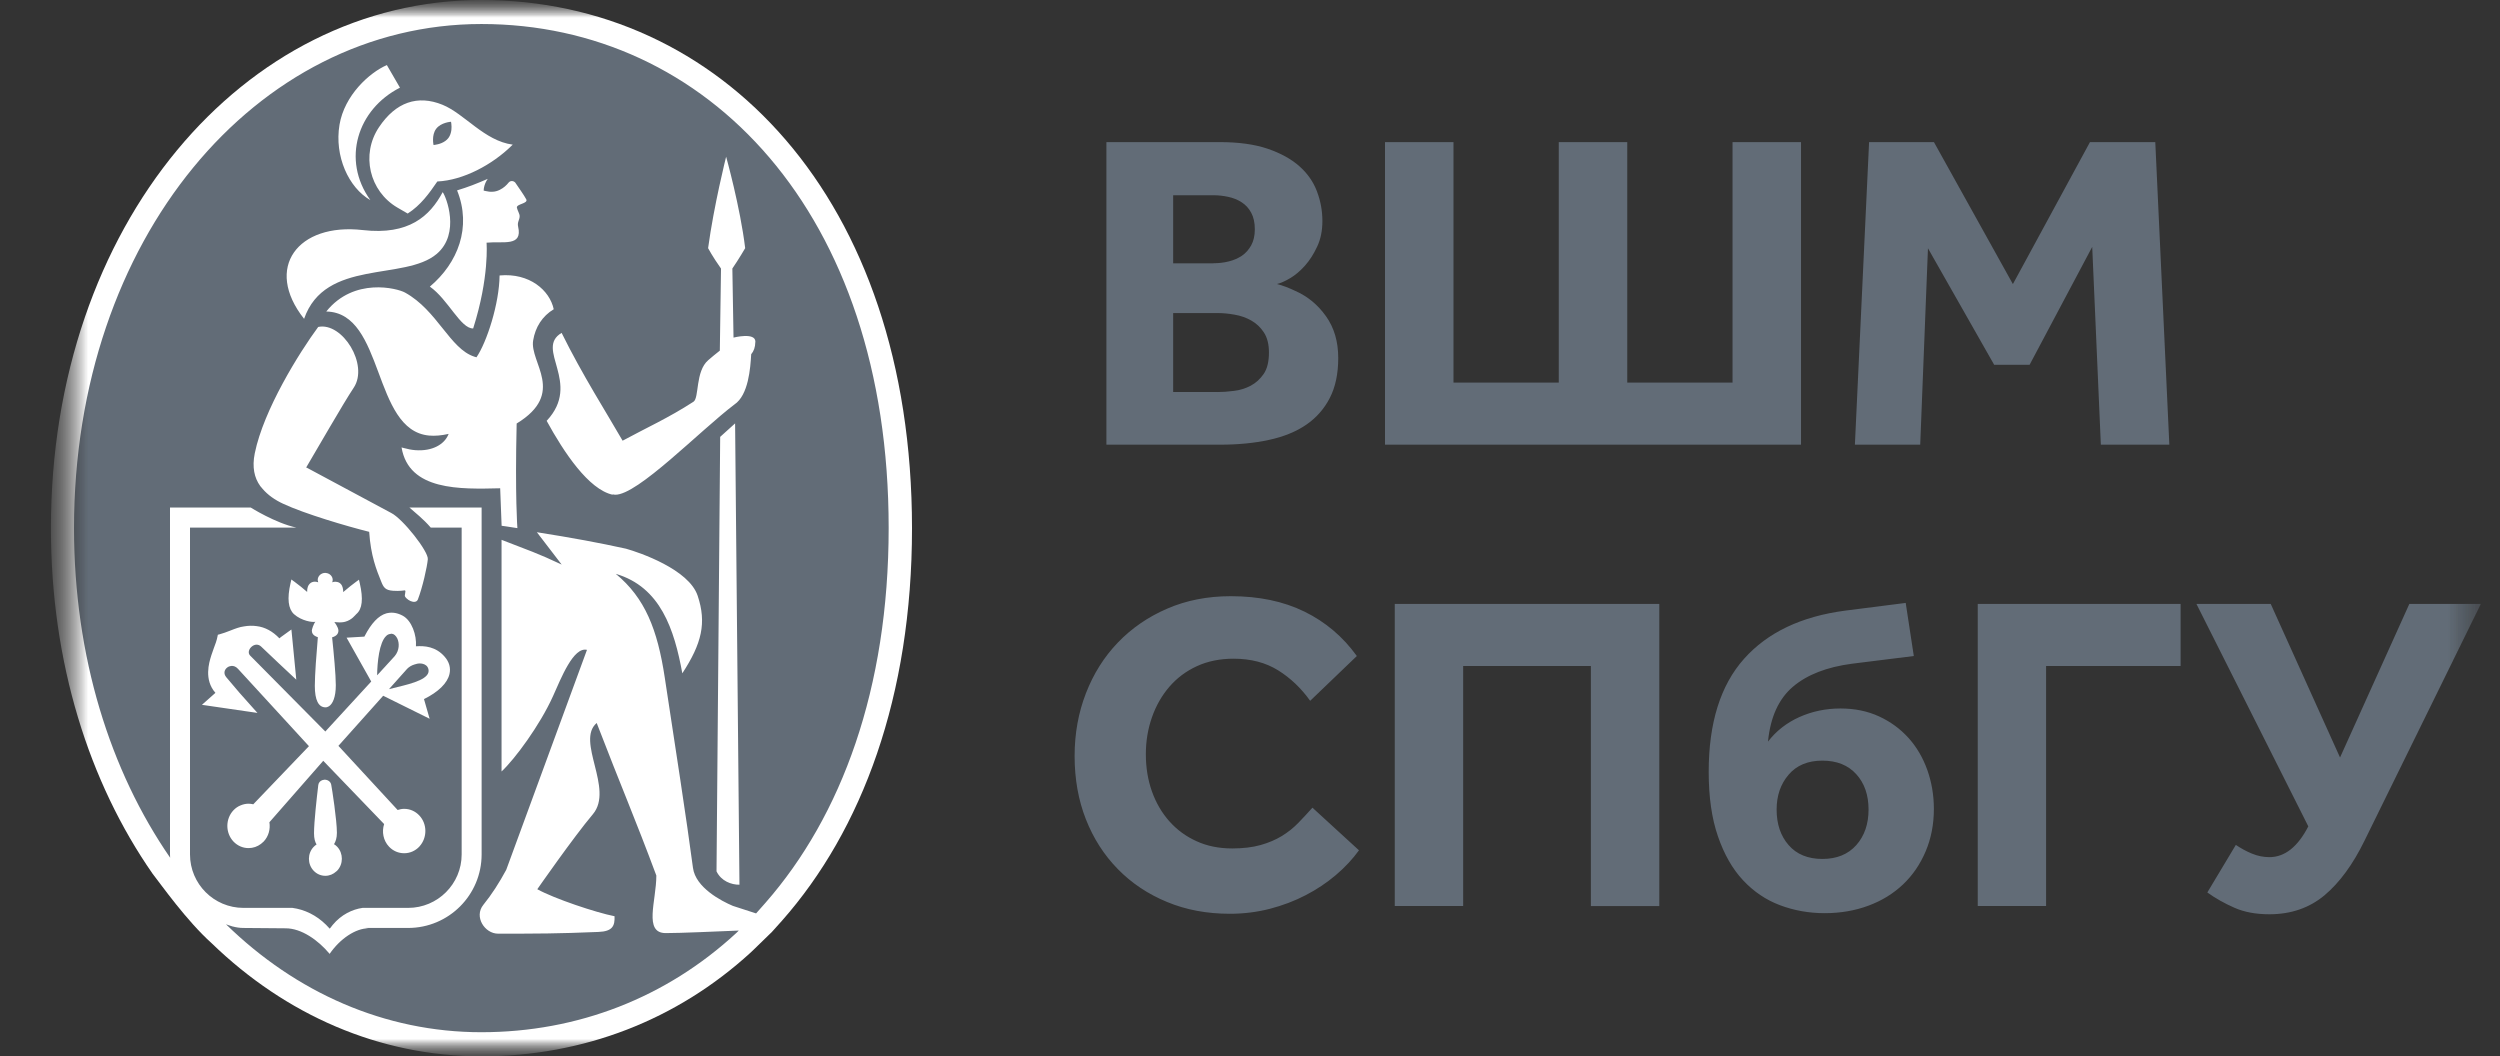 <?xml version="1.0" encoding="UTF-8"?> <svg xmlns="http://www.w3.org/2000/svg" width="71" height="30" viewBox="0 0 71 30" fill="none"><rect x="0" y="0" width="71" height="30" fill="#333333" stroke="none"/><g clip-path="url(#clip0_5775_36408)"><g clip-path="url(#clip1_5775_36408)"><mask id="mask0_5775_36408" style="mask-type:luminance" maskUnits="userSpaceOnUse" x="1" y="0" width="70" height="30"><path d="M70.946 0H1.446V30H70.946V0Z" fill="white"></path></mask><g mask="url(#mask0_5775_36408)"><mask id="mask1_5775_36408" style="mask-type:luminance" maskUnits="userSpaceOnUse" x="1" y="0" width="70" height="30"><path d="M70.946 0H1.446V30H70.946V0Z" fill="white"></path></mask><g mask="url(#mask1_5775_36408)"><mask id="mask2_5775_36408" style="mask-type:luminance" maskUnits="userSpaceOnUse" x="1" y="0" width="70" height="30"><path d="M70.457 0H1.446V30H70.457V0Z" fill="white"></path></mask><g mask="url(#mask2_5775_36408)"><path d="M53.082 4.036H54.924L57.166 8.068L59.355 4.036H61.21L61.609 12.629H59.664L59.419 7.011L57.64 10.361H56.635L54.754 7.051L54.534 12.629H52.679L53.082 4.036ZM51.149 12.629H39.334V4.036H41.279V10.865H44.269V4.036H46.214V10.865H49.204V4.036H51.149V12.629ZM34.58 11.134C34.718 11.134 34.872 11.124 35.045 11.101C35.216 11.081 35.376 11.031 35.522 10.953C35.668 10.875 35.789 10.764 35.89 10.618C35.989 10.472 36.038 10.271 36.038 10.011C36.038 9.779 35.991 9.59 35.896 9.444C35.802 9.298 35.68 9.185 35.536 9.103C35.39 9.02 35.232 8.965 35.059 8.936C34.887 8.905 34.728 8.891 34.582 8.891H33.318V11.132H34.58V11.134ZM34.463 7.476C34.609 7.476 34.753 7.46 34.895 7.425C35.037 7.39 35.16 7.336 35.269 7.264C35.376 7.192 35.464 7.092 35.534 6.968C35.602 6.845 35.637 6.691 35.637 6.512C35.637 6.323 35.602 6.166 35.534 6.041C35.466 5.915 35.376 5.817 35.263 5.745C35.152 5.673 35.024 5.621 34.883 5.591C34.741 5.56 34.601 5.545 34.463 5.545H33.318V7.478H34.463V7.476ZM31.424 4.036H34.644C35.176 4.036 35.627 4.098 35.997 4.223C36.367 4.349 36.667 4.513 36.9 4.719C37.132 4.924 37.299 5.163 37.401 5.434C37.504 5.706 37.556 5.985 37.556 6.277C37.556 6.553 37.506 6.796 37.407 7.005C37.309 7.215 37.194 7.396 37.06 7.546C36.926 7.696 36.787 7.813 36.641 7.9C36.495 7.986 36.369 8.042 36.266 8.066C36.429 8.109 36.601 8.173 36.782 8.26C37.134 8.414 37.426 8.654 37.658 8.981C37.891 9.308 38.006 9.703 38.006 10.168C38.006 10.614 37.926 10.992 37.767 11.301C37.609 11.609 37.385 11.864 37.097 12.062C36.809 12.259 36.458 12.403 36.04 12.493C35.623 12.584 35.158 12.629 34.642 12.629H31.422V4.036H31.424Z" fill="#626C77"></path><path d="M68.425 17.152H70.456L67.15 23.88C66.823 24.548 66.447 25.064 66.019 25.424C65.589 25.784 65.067 25.965 64.45 25.965C64.063 25.965 63.733 25.903 63.453 25.778C63.173 25.655 62.918 25.511 62.688 25.346L63.498 23.995C63.636 24.09 63.786 24.172 63.948 24.24C64.111 24.308 64.278 24.343 64.45 24.343C64.888 24.343 65.256 24.051 65.556 23.469L62.379 17.152H64.489L66.457 21.513L68.425 17.152ZM56.168 17.152H61.929V18.914H58.109V25.731H56.168V17.152ZM51.755 24.394C52.166 24.394 52.487 24.262 52.719 24.001C52.95 23.74 53.067 23.403 53.067 22.992C53.067 22.581 52.952 22.245 52.719 21.988C52.487 21.731 52.166 21.602 51.755 21.602C51.344 21.602 51.023 21.735 50.797 22.001C50.569 22.266 50.456 22.597 50.456 22.992C50.456 23.403 50.569 23.74 50.797 24.001C51.023 24.262 51.344 24.394 51.755 24.394ZM54.352 18.631L52.602 18.849C51.882 18.943 51.321 19.161 50.918 19.504C50.515 19.848 50.279 20.366 50.211 21.061C50.443 20.761 50.739 20.528 51.099 20.366C51.459 20.204 51.85 20.121 52.269 20.121C52.672 20.121 53.036 20.195 53.363 20.345C53.69 20.495 53.967 20.699 54.2 20.956C54.432 21.213 54.609 21.515 54.734 21.863C54.858 22.21 54.922 22.581 54.922 22.975C54.922 23.413 54.843 23.814 54.689 24.178C54.535 24.542 54.321 24.857 54.046 25.118C53.77 25.379 53.443 25.581 53.061 25.722C52.678 25.864 52.265 25.934 51.819 25.934C51.373 25.934 50.951 25.858 50.552 25.708C50.153 25.558 49.804 25.321 49.504 25.001C49.203 24.68 48.965 24.262 48.79 23.753C48.613 23.243 48.527 22.632 48.527 21.92C48.527 20.53 48.862 19.461 49.53 18.711C50.199 17.96 51.159 17.504 52.411 17.341L54.122 17.123L54.352 18.631ZM39.611 17.152H47.124V25.733H45.181V18.914H41.554V25.731H39.611V17.152ZM38.595 24.149C38.414 24.398 38.196 24.633 37.939 24.851C37.682 25.069 37.397 25.26 37.084 25.422C36.772 25.585 36.432 25.714 36.068 25.809C35.704 25.903 35.324 25.951 34.929 25.951C34.277 25.951 33.681 25.84 33.142 25.615C32.602 25.393 32.137 25.081 31.746 24.682C31.355 24.283 31.053 23.812 30.839 23.267C30.625 22.722 30.519 22.124 30.519 21.472C30.519 20.837 30.625 20.245 30.839 19.692C31.053 19.138 31.355 18.657 31.746 18.25C32.137 17.843 32.604 17.52 33.148 17.286C33.693 17.049 34.296 16.932 34.956 16.932C35.754 16.932 36.451 17.078 37.047 17.37C37.643 17.662 38.139 18.082 38.534 18.631L37.209 19.903C36.952 19.544 36.648 19.254 36.297 19.036C35.945 18.818 35.525 18.707 35.036 18.707C34.65 18.707 34.302 18.777 33.994 18.918C33.685 19.06 33.424 19.256 33.21 19.504C32.996 19.753 32.83 20.043 32.715 20.372C32.599 20.703 32.542 21.053 32.542 21.421C32.542 21.799 32.599 22.149 32.715 22.476C32.83 22.8 32.996 23.084 33.21 23.325C33.424 23.565 33.681 23.755 33.981 23.89C34.281 24.028 34.619 24.096 34.997 24.096C35.305 24.096 35.575 24.063 35.801 23.999C36.027 23.936 36.229 23.849 36.406 23.742C36.58 23.635 36.736 23.51 36.874 23.368C37.012 23.226 37.144 23.082 37.273 22.938L38.595 24.149Z" fill="#626C77"></path><path d="M13.672 0C6.92 0 1.446 6.38 1.446 15C1.446 18.835 2.534 22.226 4.331 24.81C4.592 25.145 5.298 26.147 6.011 26.788C8.108 28.818 10.771 30 13.672 30C16.568 30 19.226 28.968 21.322 27.049L21.402 26.973L21.922 26.467L22.206 26.151C24.484 23.572 25.901 19.779 25.901 15.002C25.899 5.605 20.425 0 13.672 0Z" fill="white"></path><path d="M11.563 18.994L11.047 19.572C11.119 19.552 11.201 19.531 11.292 19.511C11.497 19.461 11.74 19.402 11.921 19.317C12.088 19.239 12.199 19.14 12.168 19.007C12.145 18.908 12.069 18.869 12.009 18.853C11.981 18.846 11.95 18.842 11.921 18.842C11.87 18.842 11.818 18.855 11.765 18.873C11.691 18.896 11.619 18.937 11.563 18.994Z" fill="#626C77"></path><path d="M12.36 4.112C12.447 4.1 12.632 4.055 12.735 3.919C12.786 3.851 12.809 3.769 12.819 3.693C12.827 3.629 12.823 3.572 12.819 3.528C12.819 3.52 12.817 3.514 12.817 3.508C12.813 3.477 12.809 3.458 12.809 3.458C12.809 3.458 12.525 3.475 12.387 3.658C12.249 3.841 12.313 4.119 12.313 4.119C12.313 4.119 12.332 4.116 12.36 4.112Z" fill="#626C77"></path><path d="M11.282 18.13C11.243 18.052 11.185 18.002 11.126 17.998H11.115C11.103 17.998 11.093 18.002 11.082 18.004C11.041 18.01 11.004 18.025 10.971 18.058C10.768 18.245 10.716 18.812 10.71 19.178L10.766 19.119L11.208 18.636C11.348 18.469 11.345 18.261 11.282 18.13Z" fill="#626C77"></path><path d="M21.451 9.715C21.449 9.863 21.407 9.974 21.334 10.06C21.311 10.457 21.257 11.22 20.858 11.487C19.882 12.226 18.103 14.07 17.468 14.05C17.447 14.05 17.423 14.043 17.4 14.039L17.398 14.05C16.717 13.899 16.018 12.853 15.525 11.952C16.538 10.869 15.175 9.91 15.95 9.454C16.532 10.636 17.244 11.753 17.682 12.516C18.348 12.154 18.985 11.87 19.695 11.409C19.861 11.302 19.744 10.546 20.114 10.229C20.207 10.149 20.326 10.048 20.443 9.958L20.476 7.673V7.626C20.233 7.283 20.11 7.048 20.11 7.048C20.275 5.827 20.622 4.451 20.622 4.451C20.622 4.451 21.023 5.882 21.163 7.048C21.163 7.048 20.98 7.363 20.799 7.626L20.832 9.588C20.832 9.588 21.453 9.429 21.453 9.703C21.453 9.705 21.451 9.711 21.451 9.715ZM20.349 24.746L20.453 12.407L20.877 12.024V12.043L21 25.075V25.126C20.77 25.128 20.482 25.023 20.349 24.746ZM14.673 12.028C14.624 14.101 14.694 14.999 14.694 14.999C14.416 14.954 14.246 14.932 14.246 14.932L14.205 13.867C13.063 13.895 11.612 13.938 11.404 12.707C11.425 12.713 11.445 12.717 11.464 12.723C11.581 12.756 11.692 12.777 11.799 12.785C12.278 12.82 12.621 12.62 12.734 12.339C12.736 12.333 12.741 12.328 12.743 12.322C12.535 12.37 12.35 12.384 12.188 12.37C10.567 12.224 10.931 8.878 9.266 8.847C10.051 7.867 11.283 8.187 11.503 8.309C12.422 8.816 12.778 9.908 13.473 10.13C13.491 10.137 13.512 10.143 13.532 10.147C13.826 9.717 14.18 8.621 14.188 7.823C15.039 7.745 15.611 8.245 15.726 8.782C15.401 8.979 15.204 9.289 15.142 9.666C15.033 10.297 16.09 11.163 14.673 12.028ZM12.15 15.882C12.13 16.102 12.002 16.677 11.867 17.027C11.85 17.066 11.822 17.084 11.784 17.091C11.71 17.103 11.61 17.058 11.546 16.994C11.466 16.916 11.507 16.914 11.515 16.782C11.511 16.778 11.507 16.776 11.503 16.772C11.499 16.77 11.497 16.768 11.495 16.766C11.425 16.774 11.375 16.782 11.297 16.782C11.26 16.782 11.219 16.782 11.164 16.778C10.941 16.762 10.892 16.683 10.824 16.511C10.691 16.182 10.53 15.787 10.485 15.104C9.845 14.944 8.651 14.592 8.04 14.306C7.81 14.2 7.606 14.058 7.456 13.881C7.44 13.862 7.423 13.844 7.409 13.825C7.403 13.815 7.392 13.807 7.386 13.799H7.388C7.226 13.575 7.154 13.272 7.236 12.871C7.487 11.638 8.497 10.017 9.037 9.285C9.724 9.141 10.481 10.359 10.045 11.012C9.749 11.455 8.996 12.773 8.704 13.262L8.69 13.27L11.11 14.568C11.441 14.734 12.173 15.664 12.15 15.882ZM12.627 18.649C12.759 18.799 12.806 18.97 12.765 19.143C12.706 19.402 12.449 19.653 12.041 19.854L12.185 20.356L12.202 20.413L10.904 19.77L10.882 19.76L9.611 21.182L11.293 23.004C11.353 22.984 11.414 22.971 11.478 22.971C11.641 22.971 11.793 23.037 11.908 23.159C12.136 23.399 12.138 23.792 11.914 24.037C11.912 24.038 11.91 24.043 11.908 24.045C11.793 24.166 11.641 24.232 11.478 24.232C11.316 24.232 11.161 24.166 11.048 24.045C10.884 23.872 10.839 23.621 10.909 23.403L9.198 21.625L9.181 21.606L7.651 23.352C7.682 23.545 7.629 23.751 7.489 23.899C7.464 23.923 7.438 23.946 7.411 23.967C7.308 24.045 7.187 24.086 7.059 24.086C6.897 24.086 6.745 24.02 6.63 23.899C6.399 23.654 6.399 23.257 6.63 23.012C6.689 22.949 6.759 22.901 6.837 22.871C6.907 22.842 6.983 22.825 7.059 22.825C7.105 22.825 7.15 22.832 7.193 22.842L7.236 22.797L8.774 21.191L6.759 18.995C6.699 18.929 6.634 18.908 6.572 18.912C6.529 18.916 6.488 18.931 6.455 18.956C6.375 19.015 6.336 19.126 6.428 19.235C6.677 19.535 6.913 19.807 7.195 20.117L7.273 20.204L7.312 20.247L5.735 20.017L6.118 19.677C5.789 19.305 5.937 18.818 5.996 18.631L6.002 18.61C6.023 18.544 6.046 18.481 6.07 18.415C6.113 18.302 6.157 18.187 6.179 18.065L6.187 18.026L6.229 18.016C6.327 17.991 6.438 17.948 6.545 17.907C6.613 17.88 6.681 17.853 6.745 17.833C6.804 17.812 6.866 17.8 6.928 17.79C7.047 17.769 7.17 17.765 7.29 17.782C7.524 17.81 7.742 17.927 7.935 18.129L7.976 18.094L8.275 17.878L8.279 17.909L8.406 19.213L8.414 19.303L8.283 19.18C8.277 19.174 7.658 18.598 7.417 18.363C7.374 18.322 7.329 18.308 7.283 18.308C7.234 18.31 7.189 18.331 7.152 18.361C7.074 18.425 7.031 18.534 7.098 18.612L9.239 20.775L9.282 20.728L10.543 19.355L9.843 18.11L9.907 18.106L10.349 18.08C10.351 18.076 10.353 18.071 10.355 18.067C10.547 17.697 10.748 17.485 10.97 17.42C10.983 17.416 10.997 17.416 11.011 17.411C11.147 17.383 11.291 17.407 11.439 17.487C11.694 17.625 11.836 18.038 11.813 18.355C12.058 18.337 12.377 18.361 12.627 18.649ZM9.574 24.729C9.568 24.736 9.56 24.742 9.551 24.748C9.465 24.828 9.356 24.873 9.241 24.873C9.113 24.873 8.996 24.822 8.908 24.729C8.729 24.542 8.729 24.238 8.908 24.051C8.932 24.024 8.961 24.004 8.99 23.983C8.947 23.913 8.918 23.814 8.918 23.664C8.918 23.337 9.002 22.607 9.031 22.367L9.039 22.295C9.048 22.227 9.093 22.176 9.157 22.155C9.175 22.149 9.194 22.145 9.214 22.143C9.309 22.141 9.391 22.198 9.407 22.287C9.428 22.392 9.568 23.292 9.568 23.652C9.568 23.798 9.533 23.901 9.486 23.975C9.519 23.995 9.551 24.02 9.578 24.049C9.753 24.238 9.753 24.542 9.574 24.729ZM8.252 16.558L8.275 16.457L8.33 16.498L8.365 16.523C8.497 16.618 8.612 16.716 8.723 16.811C8.723 16.792 8.723 16.772 8.725 16.751C8.731 16.692 8.747 16.626 8.795 16.579C8.832 16.54 8.885 16.519 8.945 16.519C8.949 16.519 8.955 16.519 8.959 16.521C8.986 16.523 9.013 16.527 9.037 16.538C9.035 16.531 9.035 16.523 9.033 16.517C9.029 16.503 9.023 16.488 9.023 16.472C9.023 16.361 9.118 16.27 9.237 16.27C9.243 16.27 9.247 16.272 9.251 16.272C9.362 16.28 9.449 16.365 9.449 16.472C9.449 16.494 9.442 16.517 9.434 16.538C9.453 16.529 9.475 16.525 9.496 16.523C9.506 16.521 9.514 16.521 9.525 16.521C9.529 16.521 9.533 16.523 9.537 16.523C9.593 16.525 9.64 16.544 9.675 16.581C9.739 16.646 9.747 16.747 9.747 16.815C9.765 16.799 9.786 16.784 9.804 16.768C9.899 16.688 9.998 16.605 10.107 16.527L10.195 16.463L10.201 16.492L10.218 16.564C10.32 17.012 10.29 17.298 10.119 17.44C10.086 17.469 9.996 17.605 9.802 17.658C9.739 17.675 9.66 17.681 9.57 17.672C9.545 17.67 9.521 17.67 9.494 17.664C9.494 17.664 9.611 17.81 9.611 17.909C9.611 17.981 9.574 18.061 9.432 18.1C9.479 18.55 9.537 19.161 9.537 19.461C9.537 19.799 9.449 19.99 9.342 20.058C9.311 20.076 9.28 20.089 9.247 20.089C9.044 20.089 8.941 19.883 8.941 19.478C8.941 19.165 8.988 18.548 9.027 18.096C8.891 18.055 8.856 17.977 8.856 17.909C8.856 17.876 8.904 17.72 8.957 17.658C8.879 17.679 8.569 17.638 8.349 17.442C8.186 17.29 8.149 17.006 8.252 16.558ZM10.304 6.534C11.612 6.684 12.208 6.139 12.572 5.457C12.669 5.578 13.084 6.633 12.403 7.211C11.488 7.986 9.229 7.344 8.636 9.055C8.628 9.08 8.647 9.03 8.636 9.055C7.487 7.603 8.46 6.322 10.304 6.534ZM9.642 3.542C9.782 2.707 10.489 2.064 10.987 1.848L11.024 1.912L11.359 2.49C10.148 3.104 9.699 4.54 10.514 5.677C10.514 5.677 10.516 5.681 10.518 5.683C9.901 5.331 9.492 4.433 9.642 3.542ZM12.566 2.975C13.193 3.23 13.758 4.003 14.562 4.108C14.552 4.118 14.542 4.126 14.534 4.134C13.983 4.677 13.156 5.121 12.42 5.154C12.188 5.494 11.947 5.829 11.581 6.063L11.579 6.065L11.289 5.897C10.491 5.432 10.242 4.387 10.765 3.61C11.242 2.899 11.861 2.689 12.566 2.975ZM14.643 5.2C14.749 5.358 14.873 5.527 14.945 5.66C15.011 5.784 14.657 5.79 14.68 5.899C14.698 5.985 14.758 6.069 14.758 6.139C14.758 6.248 14.684 6.308 14.715 6.437C14.848 7.015 14.291 6.845 13.818 6.892C13.818 6.892 13.902 7.871 13.438 9.328C13.082 9.337 12.726 8.502 12.208 8.14C13.004 7.47 13.403 6.452 12.981 5.407C13.308 5.307 13.512 5.226 13.851 5.08C13.837 5.099 13.822 5.126 13.806 5.154C13.771 5.222 13.738 5.315 13.736 5.413C13.752 5.418 13.769 5.422 13.785 5.424C13.923 5.457 14.055 5.461 14.194 5.391C14.307 5.335 14.386 5.259 14.445 5.185C14.495 5.124 14.587 5.13 14.636 5.189C14.639 5.196 14.641 5.196 14.643 5.2ZM13.672 0.682C7.281 0.682 2.102 6.773 2.102 14.997C2.102 18.657 3.13 21.894 4.832 24.359C4.83 24.331 4.828 24.3 4.828 24.269C4.828 24.267 4.828 24.265 4.828 24.265V14.413H7.119C7.119 14.413 7.82 14.855 8.414 14.983H5.396V24.265C5.396 25.104 6.076 25.784 6.915 25.784H8.305C8.647 25.829 8.986 25.992 9.259 26.263C9.296 26.3 9.331 26.335 9.364 26.374C9.37 26.366 9.375 26.36 9.381 26.354L9.383 26.352C9.403 26.323 9.426 26.294 9.449 26.267C9.693 25.973 10.008 25.825 10.296 25.784H11.591C12.43 25.784 13.111 25.104 13.111 24.265V14.983H12.233C12.027 14.742 11.784 14.553 11.626 14.413H13.678V24.265C13.678 25.418 12.745 26.354 11.589 26.354H10.38C10.409 26.358 10.434 26.36 10.462 26.364C10.102 26.364 9.658 26.658 9.362 27.09C9.029 26.693 8.558 26.364 8.112 26.364L6.911 26.354C6.806 26.354 6.704 26.337 6.605 26.311L6.607 26.313C6.599 26.311 6.593 26.306 6.584 26.305C6.527 26.288 6.471 26.27 6.418 26.249C8.402 28.186 10.923 29.315 13.67 29.315C16.409 29.315 18.926 28.33 20.908 26.5L20.982 26.428C20.349 26.453 19.335 26.5 18.907 26.5C18.27 26.5 18.64 25.587 18.64 24.865C18.031 23.23 17.643 22.344 16.946 20.533C16.345 21.045 17.443 22.402 16.839 23.122C16.281 23.784 15.259 25.254 15.259 25.254C15.745 25.523 16.929 25.918 17.453 26.021C17.464 26.294 17.398 26.451 16.997 26.467C15.817 26.516 15.28 26.516 14.143 26.516C13.769 26.516 13.452 26.035 13.728 25.696C13.966 25.402 14.182 25.065 14.377 24.703L16.67 18.456C16.285 18.363 15.938 19.254 15.704 19.774C15.331 20.601 14.616 21.565 14.244 21.91V15.331C15.002 15.627 15.266 15.709 15.952 16.034L15.247 15.115C16.283 15.279 16.993 15.411 17.778 15.583C18.173 15.694 19.565 16.172 19.814 16.92C20.071 17.689 19.931 18.277 19.378 19.122C19.15 17.876 18.761 16.671 17.488 16.297C18.319 16.982 18.673 17.876 18.88 19.248C19.154 21.049 19.51 23.344 19.68 24.645C19.754 25.211 20.492 25.591 20.813 25.727L21.473 25.941L21.741 25.638C23.898 23.177 25.238 19.556 25.238 14.997C25.242 6.032 20.063 0.682 13.672 0.682Z" fill="#626C77"></path></g></g></g></g></g><defs><clipPath id="clip0_5775_36408"><rect width="70.714" height="30" fill="white" transform="translate(0.286)"></rect></clipPath><clipPath id="clip1_5775_36408"><rect width="70.714" height="30" fill="white" transform="translate(0.286)"></rect></clipPath></defs></svg> 